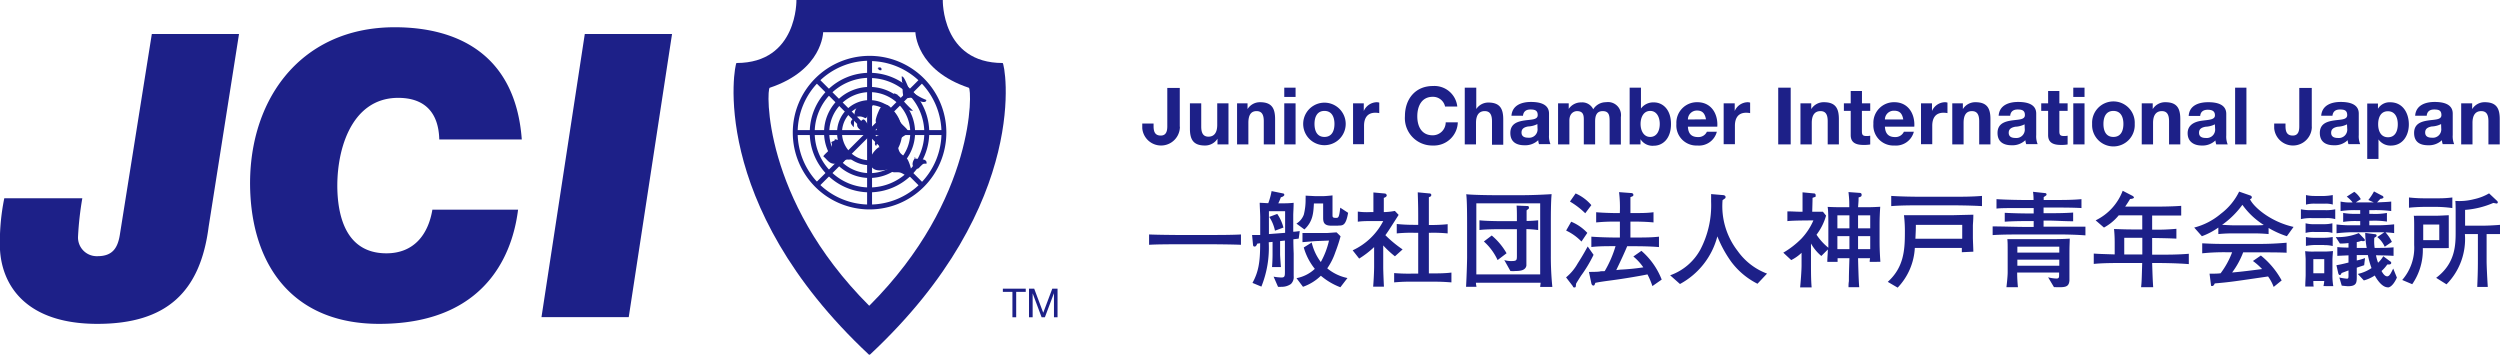 <svg xmlns="http://www.w3.org/2000/svg" viewBox="0 0 384.5 54.53"><defs><style>.cls-1,.cls-2{fill:#1d2088}.cls-2{fill-rule:evenodd}</style></defs><g id="Layer_2" data-name="Layer 2"><g id="レイアウト"><path class="cls-1" d="M32.09 34.87c-1.28 10-6.44 14.94-17.11 14.94C4 49.81.32 43.9 0 38.41a33.56 33.56 0 01.66-7.92h12A49.14 49.14 0 0012 36.4a2.88 2.88 0 003 3c2.38 0 3.16-1.34 3.47-3.53l4.88-30.64h13.41l-4.67 29.64m47.59-2.62c-.56 4.45-3.27 17.56-21.37 17.56-12.62 0-19.16-8.17-19.8-19.82-.76-14.09 7.38-25.8 22.2-25.8 9.7 0 18.58 4.21 19.54 17.26H67.56c-.1-4.08-2.18-6.4-6.32-6.4-7.44 0-9.66 8.53-9.33 14.7.2 3.6 1.36 9.21 7.52 9.21 4.21 0 6.43-2.87 7.07-6.71h13.18M89.94 5.23h13.42L96.7 48.77H83.28l6.66-43.54zm65.77 39.66h-1.47v-.49h3.52v.49h-1.47v3.91h-.58v-3.91zm2.55-.49h.8l1.39 3.7 1.39-3.7h.81v4.4h-.55v-3.66h-.02l-1.38 3.66h-.5l-1.37-3.66h-.01v3.66h-.56v-4.4zm23.21-24.94a2.9 2.9 0 01-5.79.26V19h1.74v.39c0 .85.21 1.46 1.11 1.46s1-.82 1-1.43v-5.9h1.92v6m7.45 2.69h-1.65v-.88a2.24 2.24 0 01-1.93 1.05c-1.85 0-2.31-1-2.31-2.6v-3.89h1.74v3.57c0 1 .3 1.56 1.11 1.56s1.35-.53 1.35-1.81v-3.32h1.73v6.32m1.28-6.32h1.65v.89a2.24 2.24 0 011.93-1.06c1.85 0 2.31 1 2.31 2.61v3.88h-1.74v-3.57c0-1-.3-1.55-1.11-1.55s-1.26.53-1.26 1.81v3.31h-1.74v-6.32m7.26-2.41h1.74v1.43h-1.74zm0 2.41h1.74v6.32h-1.74zm2.91 3.17a3.27 3.27 0 106.54 0 3.27 3.27 0 10-6.54 0m1.74 0c0-1 .36-2 1.53-2s1.54 1 1.54 2-.36 2-1.54 2-1.53-1-1.53-2m5.93-3.17h1.65v1.18a2.24 2.24 0 012-1.35 1.59 1.59 0 01.38.06v1.62a2.9 2.9 0 00-.62-.06c-1.27 0-1.72.91-1.72 2v2.84h-1.69v-6.29m14.16.53a1.9 1.9 0 00-1.91-1.53c-1.72 0-2.37 1.47-2.37 3s.65 2.92 2.37 2.92a2 2 0 002-2h1.86a3.68 3.68 0 01-3.84 3.57 4.21 4.21 0 01-4.29-4.53c0-2.6 1.59-4.62 4.29-4.62a3.54 3.54 0 013.76 3.15h-1.85m3.04-2.9h1.73v3.29a2.22 2.22 0 011.84-1c1.85 0 2.31 1 2.31 2.61v3.88h-1.73v-3.61c0-1-.31-1.56-1.12-1.56s-1.34.53-1.34 1.81v3.31h-1.73v-8.73m8.95 4.36c.06-.69.49-1 1.14-1s1.13.11 1.13.86-1 .67-2.05.83-2.16.49-2.16 1.92 1 1.89 2.16 1.89a2.9 2.9 0 002.13-.78 2.44 2.44 0 00.12.61h1.76a3.19 3.19 0 01-.22-1.4v-3.3c0-1.51-1.52-1.79-2.78-1.79-1.42 0-2.87.49-3 2.12h1.74m2.27 1.93a1.29 1.29 0 01-1.41 1.45c-.56 0-1.05-.16-1.05-.8s.48-.82 1-.93a3.4 3.4 0 001.44-.37zm3.16-3.84h1.64v.86a2.27 2.27 0 011.93-1 1.87 1.87 0 011.84 1.06 2.29 2.29 0 011.96-1.09 2 2 0 012.29 2.28v4.23h-1.73v-3.6c0-.85-.08-1.54-1.07-1.54s-1.16.81-1.16 1.6v3.52h-1.74v-3.54c0-.74.06-1.58-1.05-1.58-.34 0-1.17.22-1.17 1.46v3.66h-1.74v-6.32m11.03 6.32h1.65v-.8a2.18 2.18 0 002.07 1c1.27 0 2.62-1 2.62-3.33s-1.35-3.33-2.62-3.33a2.35 2.35 0 00-2 .94v-3.21h-1.74v8.73m4.63-3.15c0 1.05-.45 2-1.47 2s-1.48-1-1.48-2 .45-2 1.48-2 1.47 1 1.47 2m8.85.42c.13-1.95-.91-3.76-3.07-3.76a3.16 3.16 0 00-3.22 3.34 3.08 3.08 0 003.22 3.32 2.83 2.83 0 003-2.12h-1.53a1.41 1.41 0 01-1.36.82c-1 0-1.51-.5-1.56-1.6h4.56m-4.56-1.1A1.38 1.38 0 01261 17c.84 0 1.22.46 1.38 1.35zm5.55-2.49h1.65v1.18a2.22 2.22 0 012-1.35 1.59 1.59 0 01.37.06v1.62a3 3 0 00-.62-.06c-1.28 0-1.72.91-1.72 2v2.84h-1.73v-6.29m8.39-2.41h1.92v8.73h-1.92zm3.42 2.41h1.66v.89a2.24 2.24 0 011.94-1.06c1.84 0 2.31 1 2.31 2.61v3.88h-1.72v-3.57c0-1-.3-1.55-1.11-1.55s-1.34.53-1.34 1.81v3.31h-1.74v-6.32m9.45 0h1.28v1.16h-1.28v3.13c0 .59.15.74.74.74a2.47 2.47 0 00.54-.05v1.35a5.57 5.57 0 01-1 .07c-1.06 0-2-.25-2-1.51v-3.73h-1.05v-1.16h1.05V14h1.73v1.9m6.35 2.47c-.15-.88-.53-1.34-1.38-1.34a1.36 1.36 0 00-1.44 1.34h2.82m-2.82 1.11c.05 1.1.59 1.6 1.55 1.6a1.43 1.43 0 001.37-.82h1.53a2.84 2.84 0 01-3 2.12 3.08 3.08 0 01-3.22-3.32 3.16 3.16 0 013.22-3.34c2.15 0 3.19 1.81 3.07 3.76zm5.59-3.59h1.65v1.18a2.23 2.23 0 012-1.35 1.59 1.59 0 01.38.06v1.62a3 3 0 00-.62-.06c-1.28 0-1.72.91-1.72 2v2.84h-1.73v-6.29m4.79 0h1.65v.89a2.24 2.24 0 011.93-1.06c1.85 0 2.31 1 2.31 2.61v3.88h-1.73v-3.57c0-1-.31-1.55-1.12-1.55s-1.28.53-1.28 1.81v3.31h-1.74v-6.32m8.9 1.95c.06-.69.49-1 1.14-1s1.13.11 1.13.86-1 .67-2.05.83-2.16.49-2.16 1.92 1 1.89 2.16 1.89a2.86 2.86 0 002.12-.78 3 3 0 00.13.61h1.76a3.19 3.19 0 01-.22-1.4v-3.3c0-1.51-1.52-1.79-2.78-1.79-1.42 0-2.88.49-3 2.12h1.74m2.27 1.93a1.29 1.29 0 01-1.4 1.49c-.56 0-1.06-.16-1.06-.8s.49-.82 1-.93a3.4 3.4 0 001.44-.37zm5.31-3.84H318v1.16h-1.27v3.13c0 .59.15.74.74.74a2.38 2.38 0 00.53-.05v1.35a5.4 5.4 0 01-1 .07c-1.07 0-2-.25-2-1.51v-3.73h-1.06v-1.16H315V14h1.73v1.9m2.14-2.42h1.73v1.43h-1.73zm0 2.41h1.73v6.32h-1.73zm2.9 3.17a3.28 3.28 0 106.55 0 3.28 3.28 0 10-6.55 0m1.74 0c0-1 .35-2 1.53-2s1.54 1 1.54 2-.35 2-1.54 2-1.53-1-1.53-2m5.93-3.17h1.65v.89a2.24 2.24 0 011.93-1.06c1.85 0 2.31 1 2.31 2.61v3.88h-1.73v-3.57c0-1-.31-1.55-1.11-1.55s-1.35.53-1.35 1.81v3.31h-1.74v-6.32m7.22 1.94c.1-1.62 1.55-2.11 3-2.11 1.26 0 2.78.28 2.78 1.8v3.29a3.19 3.19 0 00.22 1.4h-1.76a3 3 0 01-.13-.61 2.84 2.84 0 01-2.12.78c-1.2 0-2.15-.6-2.15-1.89s1.07-1.77 2.15-1.92 2.05-.13 2.05-.83-.51-.86-1.12-.86-1.09.27-1.15.95h-1.74m4 1.29a3.4 3.4 0 01-1.44.37c-.54.11-1 .29-1 .93s.5.8 1.06.8a1.29 1.29 0 001.41-1.45zm3.11-5.64h1.74v8.73h-1.74zm11.8 5.98a2.9 2.9 0 01-5.79.26V19h1.74v.39c0 .85.21 1.46 1.12 1.46s1-.82 1-1.43v-5.9h1.92v6m3.18-1.68c.06-.69.48-1 1.14-1s1.13.11 1.13.86-1 .67-2.05.83-2.16.49-2.16 1.92 1 1.89 2.16 1.89a2.86 2.86 0 002.12-.78 3 3 0 00.12.61H363a3.19 3.19 0 01-.22-1.4v-3.3c0-1.51-1.52-1.79-2.78-1.79-1.42 0-2.87.49-3 2.12h1.74m2.26 1.97a1.29 1.29 0 01-1.41 1.45c-.56 0-1.06-.16-1.06-.8s.49-.82 1-.93a3.4 3.4 0 001.44-.37zm3.08 4.67h1.73v-3a2.24 2.24 0 001.9.95c1.85 0 2.77-1.57 2.77-3.26s-.89-3.4-2.87-3.4a2.08 2.08 0 00-1.88 1v-.81h-1.65v8.55m3.2-3.36c-1.13 0-1.52-1-1.52-2s.37-2 1.5-2 1.52 1 1.52 2-.37 2-1.5 2m5.94-3.27c.06-.69.48-1 1.15-1s1.12.11 1.12.86-1 .67-2.05.83-2.15.49-2.15 1.92.95 1.89 2.15 1.89a2.9 2.9 0 002.13-.78 2.07 2.07 0 00.12.61h1.76a3.19 3.19 0 01-.22-1.4v-3.3c0-1.51-1.52-1.79-2.78-1.79-1.42 0-2.88.49-3 2.12h1.74m2.27 1.93a1.29 1.29 0 01-1.41 1.45c-.56 0-1.06-.16-1.06-.8s.49-.82 1-.93a3.41 3.41 0 001.45-.37zm3.11-3.84h1.65v.89a2.24 2.24 0 011.93-1.06c1.85 0 2.31 1 2.31 2.61v3.88h-1.74v-3.57c0-1-.3-1.55-1.11-1.55s-1.34.53-1.34 1.81v3.31h-1.74v-6.32"/><path class="cls-2" d="M133.66 47c-16.44-16.43-15.78-33.34-15.28-33.5 8.14-2.71 8.22-8.55 8.22-8.55h14.19s.08 5.84 8.22 8.55c.49.16 1.15 17.07-15.29 33.5h-.06m0 7.56C108.67 31.2 113 9.69 113.27 9.69c9.43 0 9.22-9.69 9.22-9.69H145s-.22 9.69 9.21 9.69c.33 0 4.6 21.51-20.4 44.84z"/><path class="cls-2" d="M139.1 13.37a4.34 4.34 0 01-.38-.86 5.74 5.74 0 00-.05-.74c.43-.18.94 1.72 1.29 2.07a8 8 0 002.51 1.53c0 .55-.93.26-1.21.08a1.88 1.88 0 00-1.35-.41 1.94 1.94 0 01-.8 0c-.33-.19-.17-.26-.23-.56-.1-.49 0-.95-.16-1.44m-3.6-2.52c-.09.23.18.33.43.27.14-.43-.29-.53-.58-.31l.1.1m3.17 4.03c-.34 0-.93-.59-.77.11.07.33.65.61.87.8.59.52 1.12 1.65 2.08 1.5a18.69 18.69 0 01-1.42-1.44 5.57 5.57 0 00-1-1m-2.61 8.02c-.38 0-.9.63-1.11.92a2.45 2.45 0 00-.46 1.51c.26 1.58 1.91 1.18 3 1 .34.68.87.4 1.47.48s1 .6 1.46.63c.9 0 .16-2-.11-2.52s-.87-.69-1.19-1.12-.32-1.07-.59-1.57c-.51-.92-1.9-.13-2.48.43a.81.81 0 00-.26.33m5.7 1.52c-.45.47-.77 1.38 0 1.67.45.16.43 0 .83-.38s.33-.31.85-.33c.14-1-1.46-.52-1.93-.9"/><path class="cls-2" d="M137.7 22a7.62 7.62 0 012.13-1.54c-.3-.78-1-1.09-1.43-1.79a13.28 13.28 0 00-1.49-2.2c-.79-.8-1.46-.2-1.8.7a6.06 6.06 0 00-.41 1.2c-.08.49.14.67.41 1.11-.53.26-.11.92 0 1.34-.46 0-.3.47-.33.81-.24.15-.34.68 0 .81.11-.58.3-.31.54-.21 0 0 .1.18.17.21a1.94 1.94 0 00.59 0m-7.82-1.07c.31.11.93.15 1.18.37s.44.9.7 1.19c.43.51 1.14.69 1 1.5-.46.23-.89 0-1.29.21-.1 0-.05.22-.15.29a2.26 2.26 0 01-1.08.25c-1.08.1-1.27-.53-2-1.14.38-.6 1.69-1.31 1.23-2.17.24-.21.57-.13.58-.5m2.87-1.82c.13-.93-.08-2.09.42-2.94a3 3 0 012.81-.83c-.17-.08-.89 1.69-1 1.84-.45.92-.36.43-1.11.31a1.56 1.56 0 00-1.37.48c-.41.5-.08.71.22 1.14"/><path class="cls-2" d="M132.07 18.69c-.91 1 .94 1.7 1.61 2 .42-.72-.07-1.36-.45-1.93-.54-.83-.6-.11-1.21.11 0 .08 0 .08-.06.09"/><path class="cls-1" d="M133.74 32.21a11.81 11.81 0 1111.81-11.82 11.83 11.83 0 01-11.81 11.82m0-22.87a11.06 11.06 0 1011.06 11.05 11.07 11.07 0 00-11.06-11"/><path class="cls-1" d="M133.74 29.58a9.19 9.19 0 119.18-9.19 9.2 9.2 0 01-9.18 9.19m0-17.61a8.43 8.43 0 108.42 8.42 8.43 8.43 0 00-8.42-8.39"/><path class="cls-1" d="M133.74 27.37a7 7 0 117-7 7 7 0 01-7 7m0-13.2a6.23 6.23 0 106.26 6.22 6.23 6.23 0 00-6.22-6.22"/><path class="cls-1" d="M133.74 25.4a5 5 0 115-5 5 5 0 01-5 5m0-9.25a4.25 4.25 0 104.26 4.24 4.24 4.24 0 00-4.24-4.24"/><path class="cls-1" d="M133.36 8.94h.76v22.89h-.76z"/><path class="cls-1" d="M122.29 20.01h22.89v.76h-22.89z"/><path class="cls-1" transform="rotate(-44.96 133.707 20.387)" d="M122.25 20.02h22.89v.76h-22.89z"/><path class="cls-1" transform="rotate(-45.02 133.67 20.392)" d="M133.31 8.94h.76v22.89h-.76z"/><path class="cls-1" d="M186.66 37.57h-5.73c-.47 0-3 0-4.2.08v-1.59c1.29.06 4.08.08 4.2.08h5.73c.47 0 3 0 4.2-.08v1.59c-1.27-.06-4.09-.08-4.2-.08zm13.08-.87l-.82.1c0 .32 0 1.06.05 2.18v3.49a1.47 1.47 0 01-.43 1.21 2.42 2.42 0 01-1.45.43 2.73 2.73 0 01-.53 0l-.68-1.56a8.13 8.13 0 001.19.13c.55 0 .55-.22.55-1V37l-.74.08v2c0 .32.1 1.73.13 2h-1.37c.05-.67.08-1.36.08-2V37.2l-.59.06a16 16 0 01-1.13 6.82l-1.37-.57c.92-1.68 1.19-3.19 1.18-6.1l-.44.06c-.14.31-.21.45-.42.45s-.22-.16-.24-.29l-.14-1.49h1.25v-2.8c0-.33-.08-1.83-.08-2.15.21 0 1.13.06 1.32.06a10.55 10.55 0 00.51-1.86l1.72.35c.13 0 .24.1.24.23s-.25.32-.54.37a6.52 6.52 0 01-.39.93h.8c.2 0 .9 0 1.56-.08 0 .82-.06 1.51-.06 1.93v2.52c.37 0 .74-.08 1-.09zm-2.09-4.22h-2.49V36l2.49-.19zm-1.56 3a6 6 0 00-.88-2.12l1.23-.46a6.54 6.54 0 01.95 2.1zm9.75-.77h-1.07c-1.11 0-1.27-.49-1.27-1.22v-2.2h-1.42c-.08 1.46-.14 2.76-1.46 4l-1.23-.9a2.7 2.7 0 001.14-1.39 9.26 9.26 0 00.27-2.42 2.74 2.74 0 000-.49l1.38.07h1.49c.15 0 1.11-.08 1.27-.11v3c0 .32 0 .46.53.46.36 0 .49 0 .66-1.57l1.21.79c-.34 1.96-.8 1.96-1.5 1.96zm.31 9.47a10.24 10.24 0 01-3-1.77 7.45 7.45 0 01-2.75 1.7l-1-1.33a5.63 5.63 0 002.82-1.43 9.23 9.23 0 01-1.7-3.29l1.22-.76a8.06 8.06 0 001.4 3 12.32 12.32 0 001.26-3.3l-1.77.07c-.35 0-2 .16-2.31.17v-1.4h3.66c.24 0 1.37-.1 1.59-.1l.61.6a24 24 0 01-.8 2.44 9.77 9.77 0 01-1.25 2.49 7.09 7.09 0 003.11 1.49zm8.39-4.76a15 15 0 01-1.8-1.67v3.34c0 .64.08 2.49.11 3h-1.66c.13-1.53.15-2.88.15-3V38a14 14 0 01-2.3 1.77l-1-1.27a10 10 0 004.7-4.5h-1.8c-.71 0-1.4 0-2.11.1v-1.56a9.89 9.89 0 001.86.08h.54V29.6l1.75.16a.32.32 0 01.3.29c0 .22-.32.35-.45.38v2.19a9.81 9.81 0 001.7-.18l.58.61c-.26.41-1.37 2.16-1.61 2.51s-.32.47-.43.61a18 18 0 002.65 2.19zm5.6 3.9h-2.86a27.68 27.68 0 00-2.86.11V42a27.12 27.12 0 002.86.08h.84V35.8h-.71a22 22 0 00-2.59.1v-1.45a25.31 25.31 0 002.59.13h.71c0-2.47 0-2.75-.07-5l1.68.16c.11 0 .4 0 .4.24s-.12.23-.37.36v4.27h.3s1.47 0 2.59-.13v1.42a22.52 22.52 0 00-2.59-.1h-.3v6.25h.47c.77 0 2 0 3-.13v1.51c-1.16-.08-1.59-.11-3.09-.11zm16.74.81c0-.1.07-.55.07-.65H227c0 .29.05.39.08.63h-1.6c.11-1.93.16-4.24.16-4.47v-4.53c0-2 0-4.11-.13-5.24.75.11 3.49.15 4.5.15h3.92c1.59 0 3.26-.07 4.71-.16-.12 1.17-.12 3.4-.12 4.67v4.82a46.53 46.53 0 00.23 4.78zm0-12.86h-9.82V42.2h9.82zm-2.12 4v5.59c-.13.63-.72.82-1.65.82a4.66 4.66 0 01-.81 0l-.94-1.68a3.6 3.6 0 001.07.15c.87 0 .87-.13.87-.9v-4h-2.76c-.07 0-2.16 0-3 .13v-1.5c.73.1 2.61.13 3 .13h2.76v-.82c0-.19 0-1-.05-1.57l1.5.06c.24 0 .4 0 .4.24s-.05.15-.36.44v1.62a16 16 0 001.78-.1v1.5c-.81-.11-1.52-.14-1.82-.14zM230.33 40a8.68 8.68 0 00-2.11-2.86l1.21-.92a10.14 10.14 0 012.28 2.73zm12.83 2.41c-.06.09-.49.77-.75 1.2-.07.42 0 .6-.26.6s-.19-.13-.29-.25l-1-1.3a7.51 7.51 0 001.78-2.13c.82-1.27 1.27-2.13 1.55-2.62l.9 1.28a20.41 20.41 0 01-1.93 3.22zm.07-5.26a8 8 0 00-2.36-1.69l.78-1.36a7.06 7.06 0 012.48 1.72zm.58-4.35a12.06 12.06 0 00-2.35-1.8l.87-1.25a6.76 6.76 0 012.42 1.8zM254.14 44a12.16 12.16 0 00-.76-1.8c-.7.16-3.53.66-5.65.93-1.56.21-1.82.26-2.37.37-.11.32-.14.42-.3.42s-.27-.16-.31-.34l-.37-1.76c.28 0 1.45 0 1.69-.07s.53 0 .74-.06a17.12 17.12 0 001.66-3.83h-.26c-1.16 0-2.31 0-3.46.13V36.4c1.19.09 2.93.13 3.46.13h.93v-2.45h-.71a28.92 28.92 0 00-2.94.13v-1.57c1 .09 2.49.13 2.94.13h.7a19.51 19.51 0 00-.12-3.22l1.72.13c.31 0 .48.08.48.27s0 .2-.45.37v2.45h.6c1 0 2 0 2.95-.13v1.57c-1.27-.13-2.84-.13-2.95-.13h-.6v2.45h.9c1.17 0 2.32 0 3.49-.13V38c-1.5-.13-3.36-.13-3.49-.13h-1.4c-.41 1-1.06 2.38-1.68 3.67l.62-.07a33.9 33.9 0 003.54-.35 7.77 7.77 0 00-1.53-1.67l1.24-.87a11.21 11.21 0 013.12 4.42zm16.16-.36a11.44 11.44 0 01-4.05-3.4 18.11 18.11 0 01-2.12-3.89 11.66 11.66 0 01-5.75 7.33l-1.51-1.34a8.51 8.51 0 004.67-4 14.71 14.71 0 001.63-7.33v-1.16l1.76.15c.14 0 .46.05.46.29s-.05.18-.46.5a11.23 11.23 0 002.33 7.82 9.69 9.69 0 004.51 3.47zm17.26-3.37c0-.16 0-.24.06-.56h-1.85s.07 3.4.18 4.46h-1.65c0-.27 0-.54.06-.93 0-.72 0-1 .08-3.53h-1.82v.56h-1.58c0-.61.08-1.32.08-1.9l-1 1a6.94 6.94 0 01-1.59-1.92v3.2c0 1.16 0 2.4.1 3.55h-1.77c.08-.8.22-2.5.22-3.42v-1.9a6.34 6.34 0 01-1.59 1.12l-1.22-1.14a13.33 13.33 0 002.8-2.17 9.63 9.63 0 001.83-2.79c-.23 0-3.22 0-4 .11v-1.5c.76 0 1.37.05 1.72.05h.61v-2.98l1.66.16c.14 0 .36 0 .36.31s0 .18-.48.38c0 .31 0 .36-.05 2.13h1.64l.49.6a8.74 8.74 0 01-1.47 2.94 8.9 8.9 0 001.82 2v-3.58c0-.57 0-2.19-.11-2.7 1.22.05 1.4.05 3 .05h.33c0-1 0-1.13-.12-2.33l1.63.12c.12 0 .39 0 .39.29s-.11.29-.47.42c0 .43 0 .53-.08 1.5h.61c1.31 0 1.55 0 2.8-.07-.06.9-.1 1.8-.1 2.7v2.39c0 .82 0 1.55.12 3.38zm-3.12-7.15h-1.85v2h1.85zm0 3.2h-1.85v2h1.85zm3.2-3.2h-1.87v2h1.87zm0 3.2h-1.87v2h1.87zm14.09 2.47v-.66h-7.23a9.57 9.57 0 01-2.64 6.11l-1.52-.89c2.39-2.17 2.63-4.7 2.63-7.5a20.52 20.52 0 00-.14-2.75h7.39l3.28-.08c0 .89-.07 1.37-.07 1.74v1.78c0 .34.07 1.87.07 2.17zm-1.51-7.21h-4.79c-1.53 0-3.05 0-4.56.12v-1.57c1.57.11 3.87.13 4.56.13h4.79c1.54 0 3.07 0 4.61-.13v1.57c-1.99-.12-4.45-.12-4.61-.12zm1.57 3h-7.13c0 .43 0 .71-.07 2.14h7.2zm15.06 1.48h-5.55c-1.33 0-3.48 0-4.83.1v-1.34c1.18 0 3.82.08 4.75.08h1.56V34h-.92c-.48 0-2.2 0-3.53.1v-1.37c1.25.07 2.84.1 3.53.1h.92V32h-1.4c-3 0-3.55 0-4.32.08v-1.45c1.69.11 3.94.13 4.32.13h1.38c0-.23 0-.65-.08-1.26l1.88.2a.21.21 0 01.2.2.23.23 0 01-.12.2l-.32.22v.44h1.51c1.43 0 2.87 0 4.3-.13V32c-1.3-.08-3.1-.08-4.3-.08h-1.53v.87h1c.6 0 2.23 0 3.55-.1v1.34c-1.19 0-2.95-.1-3.55-.1h-1v.93h6.44v1.34c-1.16-.09-2.74-.14-3.89-.14zm1.43 3v4.1c-.1 1.06-.71 1.05-2.38 1l-.9-1.51a5.63 5.63 0 001.29.19c.4 0 .4-.21.4-.59v-.33h-6.45a21.6 21.6 0 00.12 2.25h-1.77c.11-.91.19-1.83.19-2.28V39c0-1.51 0-1.67-.05-2.22h6.33c1.1 0 2.17 0 3.27-.08-.02.92-.05 1.06-.05 2.36zm-1.56-1.12h-6.45v.91h6.45zm0 2h-6.45v.93h6.45zm15.03.51H331c.07 2.23.1 2.82.16 3.72h-1.86c.09-.82.09-1 .17-3.72h-3c-1.49 0-3 0-4.45.14V39c.89.06 1.13.06 3.22.13v-1.77a21.37 21.37 0 00-.1-2.14c1.49.05 1.93.07 3.42.07h.92v-2.17h-3.62a7.63 7.63 0 01-2.27 1.88l-1.28-1.11a8.32 8.32 0 004.16-4.55l1.49.77c.1.05.24.16.24.28s-.38.22-.59.21c-.32.53-.45.72-.76 1.18h3.55c1.69 0 3.38 0 5.07-.12v1.49H331v2.17a33.17 33.17 0 003.73-.13v1.51c-1.4-.06-1.61-.06-3.73-.1v2.57h.75c1.63 0 3.27 0 4.89-.14v1.59c-2.11-.17-4.64-.17-4.89-.17zm-2.26-3.88h-2.78v2.57h2.78zm22.23-.24a13.9 13.9 0 01-2.81-1.27V36a22.17 22.17 0 00-2.57-.1h-2.59a21.83 21.83 0 00-2.57.1v-1a10.78 10.78 0 01-2.53 1.33L337.47 35a10.31 10.31 0 004.08-2.11 9.46 9.46 0 002.83-3.42l1.67.58c.16.05.28.14.28.3s-.13.23-.28.28c.45 1.07 3 3.44 6.7 4.27zm-5.38 2.48H345a12.55 12.55 0 01-1.7 3.1c1.24-.1 2.94-.31 4.61-.53a9.85 9.85 0 00-1.41-1.24l1.22-.84a12.72 12.72 0 013.2 3.83l-1.23 1a6.83 6.83 0 00-.86-1.61c-5.39.79-5.8.86-8.2 1.07-.06.14-.19.4-.38.4s-.18 0-.21-.24l-.21-1.66c.83 0 1.17 0 1.7-.06a12.74 12.74 0 001.77-3.23h-.6a32.55 32.55 0 00-4 .16v-1.54c1.54.08 2.1.1 4.16.1h3.5c1.9 0 3 0 5.32-.19v1.54c-1.18-.06-2.54-.06-5.34-.06zm-1.46-7.31a13.49 13.49 0 01-3.12 3.08c.16 0 1.21.08 2 .08h2.59c.63 0 1.5 0 1.82-.06a11.63 11.63 0 01-3.29-3.1zm12.8 2.05h-2a6.9 6.9 0 00-1.8.15v-1.51a7.55 7.55 0 001.67.13h2a6.69 6.69 0 001.61-.13v1.51a4.48 4.48 0 00-1.48-.15zM357.35 44a6.07 6.07 0 00.12-.78h-1.68c0 .12 0 .72.06.85h-1.3c0-.66.06-1.38.06-1.8v-2.4c0-.16-.06-1.06-.08-1.24a9.33 9.33 0 001.39.06h1.55a12.19 12.19 0 001.34-.08c0 .18-.08.92-.08 1.37v2.19a9.55 9.55 0 00.13 1.84zm.12-12.68H356a5 5 0 00-1.34.15V30a5.94 5.94 0 001.32.14h1.54a9.34 9.34 0 001.26-.14v1.46a3.77 3.77 0 00-1.31-.13zm0 4.36H356a4.63 4.63 0 00-1.4.14v-1.48a4.88 4.88 0 001.37.14h1.49a5.35 5.35 0 001.26-.14v1.49a3.23 3.23 0 00-1.25-.14zm0 2H356a9.45 9.45 0 00-1.35.14v-1.37a5.87 5.87 0 001.32.12h1.54a7.08 7.08 0 001.26-.12v1.39a5.11 5.11 0 00-1.3-.14zm0 2.17h-1.68v2.18h1.68zm9.77 4.34c-1 0-1.86-1.55-2-1.82a5.68 5.68 0 01-1.68.76l-.93-1a6 6 0 002.11-.9 12.92 12.92 0 01-.56-2h-1.71v.83a7.73 7.73 0 001.27-.37l-.13 1.1-1.14.38v1.35c0 .93 0 1.5-1.36 1.5-.15 0-.81-.07-.95-.09l-.37-1.25a9 9 0 001.14.18c.27 0 .27-.07.27-.68v-.59l-1.06.4c-.11.23-.16.31-.29.31s-.22-.21-.24-.34l-.27-1.17c.51-.09.74-.13 1.86-.41v-1.11l-1.72.08V38c.73.08 1.55.08 1.72.08v-.7a10.9 10.9 0 01-1.32.08l-.64-1a8.43 8.43 0 003.54-.61l.83.87a.28.28 0 01.1.21c0 .06 0 .16-.24.16a1 1 0 01-.32-.05 2.33 2.33 0 01-.68.19v.9H364a13.91 13.91 0 01-.23-2.31l1.4.19c.19 0 .35.05.35.21s-.09.19-.35.35a6.73 6.73 0 00.05 1.56c1 0 2 0 2.91-.09v1.31c-1.05-.06-1.34-.06-2.7-.09a6.77 6.77 0 00.32 1.15 4.58 4.58 0 00.8-1l1.08.8a.24.24 0 01.14.23c0 .16-.16.24-.34.24h-.27a5.6 5.6 0 01-.88 1c.14.26.46.82.87.82s.65-.69.93-1.19l.56 1.38c-.22.54-.8 1.52-1.4 1.52zm-.37-8.47a5.91 5.91 0 011 1.48l-1.1.75a4.06 4.06 0 00-1.14-1.49l1.09-.74h-5.08c-.31 0-1.51.06-2.28.16v-1.36a16.79 16.79 0 002.23.13H363V34h-.46a11.58 11.58 0 00-2.16.13v-1.38a10 10 0 002 .14h.62v-.57h-.5a15.16 15.16 0 00-2.52.14V31a7.06 7.06 0 001.86.13 5.4 5.4 0 00-.91-.89l1.16-.74a3.39 3.39 0 011 1.13l-.77.5h2.77l-.84-.37a8.3 8.3 0 00.87-1.32l1.25.66c.08 0 .21.14.21.25s-.22.23-.48.23l-.51.55c1.46-.07 1.62-.07 2.18-.13v1.46a18.7 18.7 0 00-2.86-.14h-.51v.57h.38a10.13 10.13 0 002.33-.14v1.33a12.76 12.76 0 00-2.36-.13h-.35v.7h1.25a24.24 24.24 0 002.57-.15v1.35c-.53-.06-.9-.1-1.35-.11zm7.76 2.44h-2a9.24 9.24 0 01-1.63 5.55l-1.54-.65a7.52 7.52 0 001.84-5.38v-2.89c0-.26 0-1.38-.06-1.61a3.33 3.33 0 00.48 0h3.02c.37 0 1.43-.06 1.88-.08v5.05c-.99.03-1.31.01-1.99.01zm.29-6.34h-2.18c-.37 0-1.61.05-2.24.13v-1.58a21.65 21.65 0 002.24.13h2.18a16.78 16.78 0 002.25-.13V32a19.38 19.38 0 00-2.25-.18zm.24 2.71h-2.47v2.4h2.47zm7.28 1.47v4.13c0 .64.07 2.28.18 4H381c.05-1.27.1-2.31.1-4.09V36h-2a9.9 9.9 0 01-2.83 7.73l-1.59-1c3-2.25 3-5.12 3-7.16v-3c0-.27 0-1.37-.05-1.67a8.94 8.94 0 002.89-.27 7.83 7.83 0 002.3-.89l1.18 1.11a.37.37 0 01.16.29c0 .1-.08.16-.21.16l-.48-.09a13.32 13.32 0 01-4.34 1.07v2.43h2.6c1.06 0 2.2-.08 2.8-.13V36h-2.09z"/></g></g></svg>